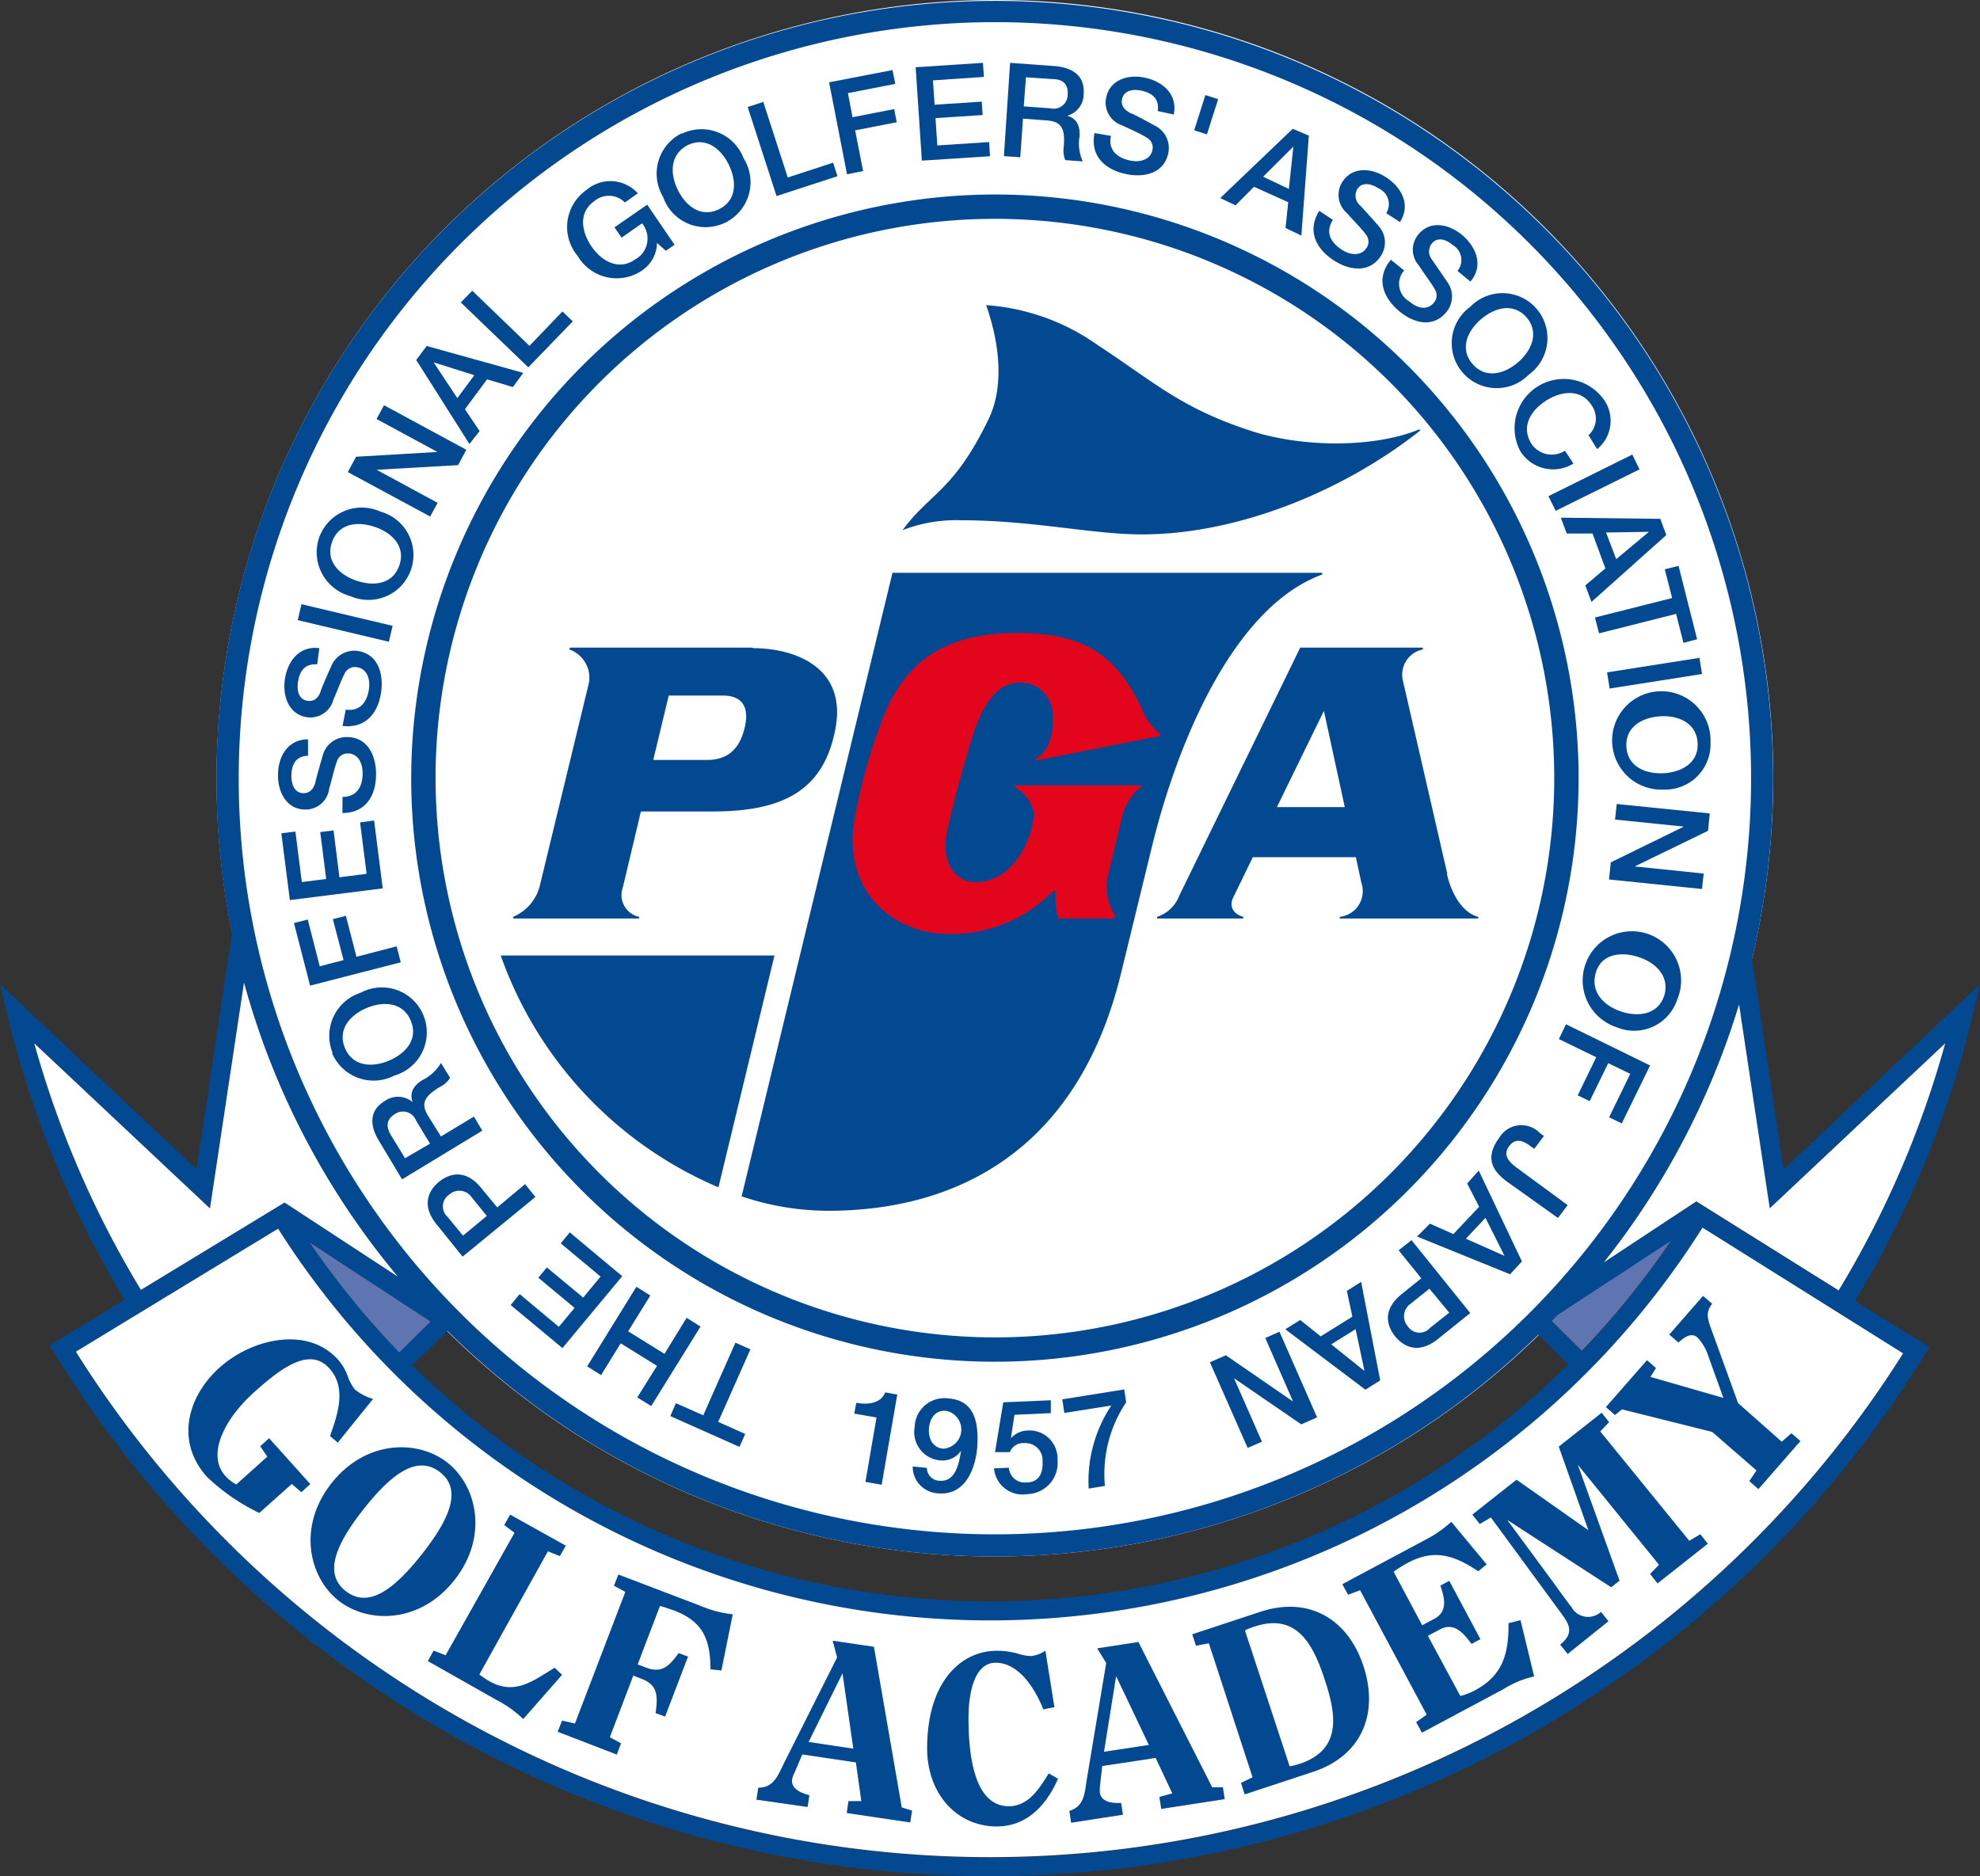 <svg xmlns="http://www.w3.org/2000/svg" viewBox="0 0 153.7 145.66"><rect x="0" y="0" width="153.7" height="145.66" fill="#333333" stroke="none"/><defs><style>.a{fill:#fff;}.b{fill:#034992;}.c{fill:#e3051b;}.d{fill:#5f75b2;}</style></defs><path class="a" d="M16.81,60.42A60.42,60.42,0,1,0,77.23,0,60.5,60.5,0,0,0,16.81,60.42"/><path class="b" d="M60.12,74.18H38.87a30.62,30.62,0,0,0,16.9,18Z"/><path class="b" d="M102.64,44.6l0-.13H69.28L57.57,92.88A21,21,0,0,0,64.3,94C74.07,94,83.61,89.47,87,75.65l2.5-10.24c2-8,6.33-18.33,13.15-20.81"/><path class="b" d="M70.06,41.16a11.46,11.46,0,0,1,4.48-.77c5.62,0,10.24,1.1,14.09,1.1,7.59,0,15.78-3.45,21.61-8.06l-.06-.1c-3.42,1.43-8.94,1.43-12.92.17-5.53-1.78-7.5-3.72-12.08-6.73a17,17,0,0,0-8.63-3.08c1.06,3,1.4,6.32.2,8.83-2.71,5.62-4.55,5.73-6.69,8.64"/><path class="b" d="M58.43,50.28H44.25l-.06.14A2.33,2.33,0,0,1,45.72,53L41.89,68.82a3.56,3.56,0,0,1-2.06,2.36l0,.13h9.78l0-.13a1.73,1.73,0,0,1-1.26-2.29L49.75,63h5.58c5.46,0,8.62-1.63,9.52-6.42s-3.16-6.26-6.42-6.26"/><path class="a" d="M54.9,59H50.71l1.2-5h4.22c1,0,2.13.43,1.7,2.4S56.27,59,54.9,59"/><path class="b" d="M112.35,67.85l-3.47-15.1a2,2,0,0,1,1.57-2.33v-.14h-9.52L91.55,69.52a2.77,2.77,0,0,1-1.73,1.66v.13h6.69v-.13c-.86-.24-1.07-.89-.8-1.46l1.54-3.17h8l.43,2A2,2,0,0,1,104,71.18v.13h10.75v-.13c-1.33-.34-2.14-2-2.43-3.33m-13.2-5.19,3.65-7.47,1.62,7.47Z"/><path class="c" d="M78.82,49.15c-5.76,0-8.79,2.53-10.38,6.86a42,42,0,0,0-2.1,7.59c-1,5.71,3.16,8.91,7.25,8.91a11,11,0,0,0,8.15-3.33h.2a6.92,6.92,0,0,0,.2,2.13h4.39l.07-.16a4.14,4.14,0,0,1-.63-3l1.16-4.85c.17-.74.94-2,1.5-2.2l0-.13H78.82l-.08.13a3,3,0,0,1,1.47,1.8c.27,1.1-1.06,5.59-4.49,5.59-1.46,0-2.79-1.37-2.16-4.13.53-2.4,1.2-4.76,1.9-7.09C76,55.54,77.05,53,79.11,53a2.48,2.48,0,0,1,2.6,2.4c.14,1.6-.33,3-1.33,3.53l0,.13,9.68-1.93V57a4.88,4.88,0,0,1-1.5-2.14c-2.19-4.52-5-5.72-9.77-5.72"/><path class="b" d="M31.92,60.42A45.31,45.31,0,1,0,77.23,15.1,45.37,45.37,0,0,0,31.92,60.42m1.89,0a43.42,43.42,0,1,1,43.42,43.41A43.47,43.47,0,0,1,33.81,60.42"/><path class="b" d="M66.47,108.91c1,.18,1.93,0,2.25-.81l.93.17-1.21,7-1.26-.22.86-5-1.73-.3Z"/><path class="b" d="M73.46,109.53a1.49,1.49,0,0,1-.22,2.94c-.85-.06-1.19-.81-1.13-1.58s.5-1.43,1.35-1.36m-2.61,4.32a2.07,2.07,0,0,0,2,2.09c2,.16,2.83-1.77,3-3.47.16-2.07-.21-3.75-2.22-3.9A2.31,2.31,0,0,0,71,110.81,2.2,2.2,0,0,0,73,113.38a1.75,1.75,0,0,0,1.6-.74l0,0c-.15.93-.4,2.42-1.65,2.32a1,1,0,0,1-1-1Z"/><path class="b" d="M77.88,108.87l3.69-.16,0,1-2.82.13-.28,1.82,0,0a1.83,1.83,0,0,1,1.29-.6,2.18,2.18,0,0,1,2.33,2.28,2.42,2.42,0,0,1-2.34,2.66,2.23,2.23,0,0,1-2.59-2l1.16-.05a1.22,1.22,0,0,0,1.36,1.14c1,0,1.29-.76,1.25-1.63a1.33,1.33,0,0,0-1.42-1.42,1.1,1.1,0,0,0-1.12.7l-1.15,0Z"/><path class="b" d="M82.46,108.64l4.81-.77.15,1a10,10,0,0,0-1.65,6.49l-1.26.21a10.59,10.59,0,0,1,1.76-6.45l-3.65.58Z"/><polygon class="b" points="57.4 112.33 52.03 109.94 52.47 108.94 54.59 109.88 57.09 104.24 58.25 104.76 55.75 110.39 57.85 111.33 57.4 112.33"/><polygon class="b" points="50.55 109.16 49.47 108.49 51 106.04 48.18 104.29 46.66 106.76 45.58 106.08 49.4 99.9 50.48 100.58 48.76 103.36 51.58 105.11 53.3 102.31 54.38 102.99 50.55 109.16"/><polygon class="b" points="43.66 104.66 39.64 101.32 40.34 100.47 43.38 103.01 44.6 101.54 41.79 99.2 42.45 98.4 45.27 100.74 46.62 99.11 43.53 96.53 44.23 95.68 48.3 99.08 43.66 104.66"/><path class="b" d="M35.94,95.93l-1.2-1.46a1.09,1.09,0,0,1,.14-1.73,1.16,1.16,0,0,1,1.74.22l1.17,1.44Zm5.62-3-.8-1L38.6,93.74l-1.23-1.49c-1.3-1.61-2.59-1.07-3.29-.5s-1.48,1.73-.17,3.33l2,2.48Z"/><path class="b" d="M31.44,89.92l-1.08-1.77c-.33-.56-.49-1.17.3-1.66A1.09,1.09,0,0,1,32.3,87l1.08,1.79Zm6-2.14-.65-1.09-2.56,1.54-1-1.6c-.61-1-.24-1.53.89-2.23a2,2,0,0,0,.82-.72l-.71-1.16a3.38,3.38,0,0,1-1.43,1.33c-1,.6-.93,1.32-.76,1.72h0a1.77,1.77,0,0,0-2.19-.08c-1.06.64-1.26,1.72-.44,3.07l1.8,3Z"/><path class="b" d="M26.77,81.35c-.59-1.44.43-2.57,1.71-3.1s2.81-.46,3.41,1-.42,2.56-1.71,3.1-2.81.46-3.41-1m-1,.4a3.51,3.51,0,0,0,4.85,1.75A3.49,3.49,0,1,0,28,77.07a3.52,3.52,0,0,0-2.18,4.68"/><polygon class="b" points="24.07 76.52 22.82 71.66 23.89 71.39 24.82 75.02 26.67 74.54 25.84 71.36 26.85 71.1 27.67 74.28 30.79 73.47 31.11 74.71 24.07 76.52"/><polygon class="b" points="22.5 69.88 21.84 64.69 22.93 64.56 23.43 68.48 25.32 68.24 24.86 64.6 25.89 64.47 26.35 68.11 28.46 67.84 27.95 63.85 29.04 63.7 29.71 68.97 22.5 69.88"/><path class="b" d="M26.59,61.87c1.12,0,1.56-.82,1.56-1.84s-.54-1.53-1.09-1.53a.85.85,0,0,0-.9.59c-.19.5-.33,1.17-.61,2.16a1.84,1.84,0,0,1-1.85,1.6c-1.45,0-2.13-1.35-2.12-2.67,0-1.51.81-2.78,2.33-2.78v1.28c-.94,0-1.29.69-1.29,1.56,0,.59.2,1.33.94,1.34.5,0,.79-.34.93-.87,0-.1.46-1.71.57-2.08a1.92,1.92,0,0,1,1.86-1.41c1.63,0,2.28,1.46,2.27,2.9,0,1.66-.81,3-2.61,3Z"/><path class="b" d="M26.84,55.09c1.11.16,1.66-.59,1.8-1.6s-.34-1.6-.88-1.68a.88.88,0,0,0-1,.47c-.26.48-.48,1.12-.89,2.07a1.85,1.85,0,0,1-2,1.34c-1.45-.2-1.94-1.63-1.76-2.92.21-1.5,1.18-2.65,2.68-2.45l-.17,1.26c-.94-.07-1.37.51-1.49,1.38-.08.58,0,1.35.76,1.45.5.07.83-.24,1-.73,0-.11.68-1.64.84-2a1.94,1.94,0,0,1,2-1.15c1.6.22,2.05,1.74,1.86,3.18-.23,1.64-1.2,2.86-3,2.65Z"/><rect class="b" x="26.16" y="44.73" width="1.27" height="7.27" transform="translate(-26.45 63.27) rotate(-76.65)"/><path class="b" d="M25.78,42.07c.52-1.46,2-1.62,3.35-1.15s2.38,1.54,1.86,3-2,1.62-3.35,1.15-2.39-1.54-1.86-3m-1-.35a3.52,3.52,0,0,0,2.42,4.56,3.49,3.49,0,1,0,2.33-6.56,3.51,3.51,0,0,0-4.75,2"/><polygon class="b" points="27 36.65 27.64 35.46 33.93 35.09 33.94 35.08 29.23 32.53 29.81 31.46 36.2 34.92 35.56 36.11 29.29 36.47 29.27 36.49 33.97 39.04 33.39 40.1 27 36.65"/><path class="b" d="M33.66,28.13l0,0h0l3.16,1-1.32,1.78Zm2.78,6.34.79-1-1.14-1.7,1.72-2.32,2,.6.81-1.1-7.5-2.09-.81,1.09Z"/><polygon class="b" points="35.77 23.48 36.66 22.57 41.1 26.85 43.66 24.18 44.46 24.95 41.01 28.52 35.77 23.48"/><path class="b" d="M52.36,19l-.67.47L51,18.86A2.63,2.63,0,0,1,49.84,21a3.51,3.51,0,0,1-5-1.13,3.5,3.5,0,0,1,.67-5.11,2.86,2.86,0,0,1,4,.25l-1,.71a1.75,1.75,0,0,0-2.37-.11c-1.27.89-1,2.39-.22,3.53s2.11,1.9,3.39,1a1.85,1.85,0,0,0,.53-2.8l-1.59,1.11-.55-.8,2.54-1.76Z"/><path class="b" d="M53.38,11.27c1.41-.68,2.59.27,3.2,1.53s.63,2.77-.78,3.45-2.58-.27-3.19-1.52S52,12,53.38,11.27m-.45-.93a3.5,3.5,0,0,0-1.46,4.94,3.49,3.49,0,1,0,6.25-3,3.5,3.5,0,0,0-4.79-1.9"/><polygon class="b" points="58.04 8.31 59.25 7.91 61.15 13.78 64.67 12.63 65.01 13.68 60.28 15.22 58.04 8.31"/><polygon class="b" points="64.36 6.39 69.28 5.44 69.5 6.51 65.82 7.23 66.18 9.1 69.41 8.47 69.61 9.49 66.38 10.12 67 13.28 65.75 13.53 64.36 6.39"/><polygon class="b" points="71.08 5.22 76.3 4.88 76.38 5.97 72.42 6.24 72.55 8.13 76.21 7.89 76.28 8.93 72.62 9.17 72.76 11.29 76.78 11.03 76.85 12.13 71.56 12.47 71.08 5.22"/><path class="b" d="M79.64,6l2.07.14c.65,0,1.24.28,1.17,1.2a1.08,1.08,0,0,1-1.32,1.07l-2.09-.15Zm-1.71,6.12,1.27.09.21-3,1.87.14c1.16.09,1.4.69,1.3,2a2.08,2.08,0,0,0,.11,1.08l1.36.1a3.37,3.37,0,0,1-.25-1.94c.08-1.15-.54-1.51-1-1.61V9a1.75,1.75,0,0,0,1.32-1.74c.09-1.23-.67-2-2.25-2.13l-3.46-.25Z"/><path class="b" d="M86.24,10.55c-.24,1.1.48,1.7,1.47,1.91s1.62-.22,1.73-.75a.85.85,0,0,0-.39-1c-.46-.3-1.07-.57-2-1a1.85,1.85,0,0,1-1.18-2.14c.3-1.42,1.76-1.81,3-1.54,1.49.32,2.56,1.38,2.24,2.86l-1.24-.27c.14-.93-.41-1.4-1.26-1.58-.58-.13-1.35-.07-1.51.65-.11.49.18.84.65,1.09.11,0,1.59.8,1.94,1a1.93,1.93,0,0,1,1,2.11c-.34,1.59-1.89,1.92-3.3,1.62-1.63-.35-2.77-1.4-2.43-3.18Z"/><polygon class="b" points="93.57 7.38 94.56 7.7 93.69 10.43 92.7 10.12 93.57 7.38"/><path class="b" d="M100.4,11.38h0l-.35,3.29-2-.95Zm-5.68,4,1.19.56,1.43-1.44L100,15.7l-.21,2,1.23.59.58-7.76L100.35,10Z"/><path class="b" d="M103.47,17.07c-.62.94-.17,1.76.68,2.31s1.59.38,1.89-.08a.86.86,0,0,0,0-1.08c-.32-.44-.8-.91-1.49-1.68a1.87,1.87,0,0,1-.34-2.43c.8-1.22,2.3-1.06,3.39-.34,1.28.83,1.9,2.2,1.07,3.47l-1.06-.69a1.33,1.33,0,0,0-.61-1.93c-.5-.33-1.24-.55-1.64.06a1,1,0,0,0,.21,1.26c.08.08,1.2,1.31,1.45,1.61a1.9,1.9,0,0,1,.17,2.32c-.88,1.36-2.45,1.13-3.66.34-1.39-.91-2.08-2.31-1.12-3.84Z"/><path class="b" d="M109,21a1.56,1.56,0,0,0,.37,2.38c.85.73,1.53.58,1.89.17a.87.87,0,0,0,.13-1.07c-.26-.48-.68-1-1.25-1.87a1.84,1.84,0,0,1,0-2.45c.94-1.1,2.41-.73,3.4.12,1.15,1,1.59,2.44.6,3.58l-1-.83a1.34,1.34,0,0,0-.36-2c-.44-.38-1.14-.7-1.62-.14a1,1,0,0,0,0,1.27c.07.09,1,1.46,1.22,1.78a1.9,1.9,0,0,1-.14,2.33c-1.06,1.24-2.58.79-3.68-.16-1.25-1.08-1.75-2.56-.59-3.94Z"/><path class="b" d="M118.5,24.64c1,1.17.4,2.57-.65,3.48s-2.52,1.32-3.54.14-.41-2.56.65-3.47,2.51-1.32,3.54-.15m.77-.68a3.49,3.49,0,0,0-5.14-.14,3.49,3.49,0,1,0,4.55,5.26,3.5,3.5,0,0,0,.59-5.12"/><path class="b" d="M123.31,33.79a1.76,1.76,0,0,0,.25-2.31c-.83-1.31-2.34-1.13-3.52-.39s-2,2-1.17,3.35a1.89,1.89,0,0,0,2.61.55l.66,1A3,3,0,0,1,118,35a3.82,3.82,0,0,1,6.44-4.06,2.84,2.84,0,0,1-.46,3.93Z"/><polygon class="b" points="126.71 35.29 127.27 36.44 120.76 39.66 120.2 38.52 126.71 35.29"/><path class="b" d="M128,41.29v0h0l-2.54,2.12-.79-2.07Zm-6.84-1.1.46,1.23,2,0,1,2.71-1.56,1.32.48,1.28,5.81-5.19-.47-1.26Z"/><polygon class="b" points="130.3 43.93 131.74 49.63 130.68 49.91 130.11 47.66 124.13 49.17 123.81 47.94 129.8 46.43 129.23 44.2 130.3 43.93"/><rect class="b" x="124.81" y="51.63" width="7.26" height="1.27" transform="translate(-6.56 20.57) rotate(-8.93)"/><path class="b" d="M131.78,57.69c.08,1.55-1.26,2.27-2.66,2.34s-2.79-.52-2.87-2.07,1.26-2.27,2.65-2.35,2.8.52,2.88,2.08m1-.06a3.82,3.82,0,1,0-3.63,3.67,3.52,3.52,0,0,0,3.63-3.67"/><polygon class="b" points="132.72 63.15 132.59 64.5 126.93 67.25 126.93 67.27 132.25 67.82 132.12 69.02 124.9 68.28 125.04 66.95 130.68 64.19 130.68 64.17 125.37 63.63 125.5 62.42 132.72 63.15"/><path class="b" d="M129.19,77.29c-.48,1.48-2,1.68-3.32,1.25s-2.43-1.48-2-3,2-1.67,3.32-1.24,2.44,1.47,2,3m1,.32a3.82,3.82,0,1,0-4.7,2.13,3.52,3.52,0,0,0,4.7-2.13"/><polygon class="b" points="128.09 82.72 125.89 87.22 124.91 86.74 126.55 83.37 124.84 82.54 123.4 85.49 122.47 85.04 123.91 82.08 121.01 80.67 121.56 79.52 128.09 82.72"/><path class="b" d="M117,91.75c-1-.75-1.85-1.73-.62-3.42a2,2,0,0,1,3.15-.37l.32.23-.75,1-.31-.22c-.66-.49-1.18-.58-1.63,0s-.2,1.11.53,1.65l4,2.94-.75,1Z"/><path class="b" d="M116.79,97.5v0h0l-3-1.33,1.52-1.62Zm-2-6.62-.9,1,.93,1.81-2,2.12L111,95,110,96l7.22,2.93.92-1Z"/><path class="b" d="M112.5,101.91,111,103.1a1.08,1.08,0,0,1-1.73-.15,1.17,1.17,0,0,1,.23-1.73l1.46-1.17Zm-2.93-5.63-1,.79,1.76,2.17-1.51,1.22c-1.62,1.3-1.09,2.59-.52,3.29s1.72,1.5,3.34.19l2.49-2Z"/><path class="b" d="M105.92,106.44h0l-2.58-2.07,1.89-1.18Zm-.26-6.92-1.11.7.43,2-2.46,1.53-1.59-1.27-1.16.72,6.22,4.69,1.15-.72Z"/><polygon class="b" points="102.24 110.04 101.01 110.58 95.82 107.02 95.8 107.02 97.96 111.93 96.85 112.41 93.92 105.76 95.16 105.22 100.33 108.78 100.36 108.77 98.22 103.88 99.32 103.39 102.24 110.04"/><path class="b" d="M153.7,76.41,138.45,90.8,136,74.47a60.42,60.42,0,1,0-118-2L15.26,90.8,0,76.41l.58,2.42a78.05,78.05,0,0,0,9.09,22.08l-5.82,3.54.39.64a85.26,85.26,0,0,0,145.14.13l.39-.62L144,101a78,78,0,0,0,9.12-22.15ZM77.23,1.72a58.7,58.7,0,1,1-58.7,58.7,58.76,58.76,0,0,1,58.7-58.7M34.74,103.33a60.3,60.3,0,0,0,84.68.29l2.32,2.31A64,64,0,0,1,32,106ZM31,105a64.79,64.79,0,0,1-6.95-8.53l9.37,6.13Zm89.47-2.38.49-.51,8.74-5.72a64.52,64.52,0,0,1-6.91,8.53ZM2.66,81,16.3,93.82l2.64-17.5A60.27,60.27,0,0,0,30.85,99.09l-8.76-5.73h0l-11.15,6.78A76.32,76.32,0,0,1,2.66,81m145.07,24.11a83.78,83.78,0,0,1-141.84-.13l15.7-9.55a65.41,65.41,0,0,0,110.57-.08Zm-5-4.88-11.06-6.92h0l-7.13,4.67A60.57,60.57,0,0,0,135,78l2.37,15.8L151,81a76.22,76.22,0,0,1-8.3,19.23"/><path class="a" d="M132.16,95.31a65.41,65.41,0,0,1-110.57.08l-15.7,9.55a83.78,83.78,0,0,0,141.84.13Z"/><path class="b" d="M20.13,117.46a15.52,15.52,0,0,1-4.07-2.81c-2.45-2.72-1.53-6.23,1-8.49s6.84-3.22,9.18-.6a4,4,0,0,1,.76,1.3,3.66,3.66,0,0,0,.53,1,4.09,4.09,0,0,0,1.43.75L26.22,112l-.6-.51c.58-1.67,1.32-3.72-.05-5.25-1.51-1.69-3.7-.07-5.79,1.8-2.56,2.29-3.67,5-2.31,6.52a3.1,3.1,0,0,0,.87.69l2.41-2.16-.55-.81.69-.62,3.2,3.56-.7.63-.74-.64Z"/><path class="b" d="M25.74,115.14c2.67-3.37,6.71-3.39,9-1.58s3.2,5.74.53,9.12-6.71,3.39-9,1.58-3.2-5.75-.53-9.12m7,5.54c2.08-2.64,3.21-5,1.41-6.39s-3.81.2-5.9,2.84-3.21,5-1.41,6.4,3.81-.21,5.9-2.85"/><path class="b" d="M40.62,133.46a9.08,9.08,0,0,0-2.11-1.5l-5.3-3,.45-.81.93.36L39.94,119l-.8-.6.46-.81L43.92,120l-.46.81-.93-.37L37.21,130a5.88,5.88,0,0,0,.85.56c2,1.11,3.52-.22,5-1.08l.57.55Z"/><path class="b" d="M43.29,134.45l.34-.87,1,.23,3.91-10.22-.88-.48.34-.87,6.37,2.43a8.92,8.92,0,0,0,2.51.66L56,129.69l-.85-.09c0-2.28-.56-3.7-2.81-4.56-.39-.14-.74-.26-1.11-.36l-1.73,4.54.66.25c1.26.48,1.83-.18,2.52-1.13l.73.27-1.78,4.66-.74-.27c.18-1.3.19-2.17-1.06-2.65l-.67-.26-1.82,4.78.87.48-.33.87Z"/><path class="b" d="M58.72,139.72l.14-.93c1.21,0,1.52-.94,2-1.91l4.12-8.2-.34-1.3,3.2.47L70,140.32l.8.25-.14.92-4.93-.73.13-.93,1,0-.42-3-4.16-.62-.63,1.47a1.9,1.9,0,0,0-.16.45c-.11.74.68,1.08,1.34,1.24l-.14.92Zm4.05-4.48,3.47.52-.84-5.85h0Z"/><path class="b" d="M82.13,138.09c-.87,2-2.37,3.7-4.74,3.71-3.18,0-5.42-2.61-5.42-6.05,0-5.25,2.68-7.59,5.41-7.59a5.84,5.84,0,0,1,1.55.2,4,4,0,0,0,1.07.21,2.33,2.33,0,0,0,1.15-.42l.7,4.39-.86.17c-.6-1.51-1.85-3.62-3.7-3.62s-2.11,2.9-2.11,4.26c0,2.54.32,6.88,3.13,6.88,1.55,0,2.39-1.41,3.1-2.55Z"/><path class="b" d="M83.15,141.51l-.14-.92c1.16-.35,1.18-1.35,1.35-2.42l1.51-9.06-.7-1.14,3.2-.49,5.73,11.28h.83l.14.92-4.93.76-.14-.93,1-.28-1.29-2.75-4.15.63-.18,1.6a2.86,2.86,0,0,0,0,.47c.11.74,1,.83,1.65.79l.14.92ZM85.7,136l3.48-.53-2.54-5.34h0Z"/><path class="b" d="M93.84,127.58l-1,.19-.29-.89,5.3-1.75c3.78-1.24,6.81.59,8,4.25s-.14,6.93-3.92,8.18l-5.31,1.75-.29-.89.9-.44Zm6.27,9.55a4.56,4.56,0,0,0,.79-.2c3.35-1.11,2.79-3.94,1.93-6.54s-2.09-5.22-5.44-4.11a3.91,3.91,0,0,0-.75.3Z"/><path class="b" d="M113.36,131.67a4.75,4.75,0,0,0,1.17-.46c2.14-1.15,2.59-2.85,2.57-5.19l.93-.24,1.06,4.37a7.67,7.67,0,0,0-2.4,1l-6.31,3.37-.45-.82.82-.58-5.17-9.66-.93.35-.45-.82,6.32-3.38a9.37,9.37,0,0,0,2.14-1.46l2.74,3.3-.65.54c-1.89-1.28-3.46-1.73-5.44-.67a10.11,10.11,0,0,0-1.13.7l2.22,4.16.94-.5c1.12-.6.75-1.74.47-2.58l.69-.37,2.42,4.53-.69.37c-.59-.79-1.33-1.73-2.45-1.13l-.94.5Z"/><path class="b" d="M121.69,128.41l-.58-.73c1.1-.87.7-1.58.16-2.32l-5.54-7.55-.86.51-.58-.73,3.43-2.71,5.58,3.92,0,0L121,112.31l3.33-2.63.58.73-.69.72,6.91,8.49.86-.51.58.74-3.9,3.08-.58-.73.69-.72-6.3-7.76,0,0,3.24,9-.65.51L117,118l0,0,3.51,4.76c.54.74,1,1.4,1.47,2a1.48,1.48,0,0,0,2.3.38l.58.73Z"/><path class="b" d="M132.91,111.17l-7-1.75-.55.44-.7-.62,3.19-3.64.7.61-.43.69,5.66,1.63-1.16-3.22a3.86,3.86,0,0,0-.85-1.47c-.49-.43-1.05,0-1.48.39l-.71-.62,2.62-3,.71.61c-.54.68-.35,1.19-.06,2l2.07,5.71,3.39,3,.75-.66.7.61-3.26,3.73-.71-.62.56-.83Z"/><path class="d" d="M31,105a64.79,64.79,0,0,1-6.95-8.53l9.37,6.13Z"/><path class="d" d="M120.46,102.56l.44-.46,8.8-5.76a64.52,64.52,0,0,1-6.91,8.53Z"/><path class="a" d="M2.66,81,16.3,93.82l2.64-17.53A60.38,60.38,0,0,0,30.86,99.1l-8.77-5.74h0l-11.15,6.78A76.32,76.32,0,0,1,2.66,81"/><path class="a" d="M142.74,100.19l-11.06-6.92h0L124.51,98A60.18,60.18,0,0,0,135,78l2.38,15.81L151,81a76.22,76.22,0,0,1-8.3,19.23"/></svg>